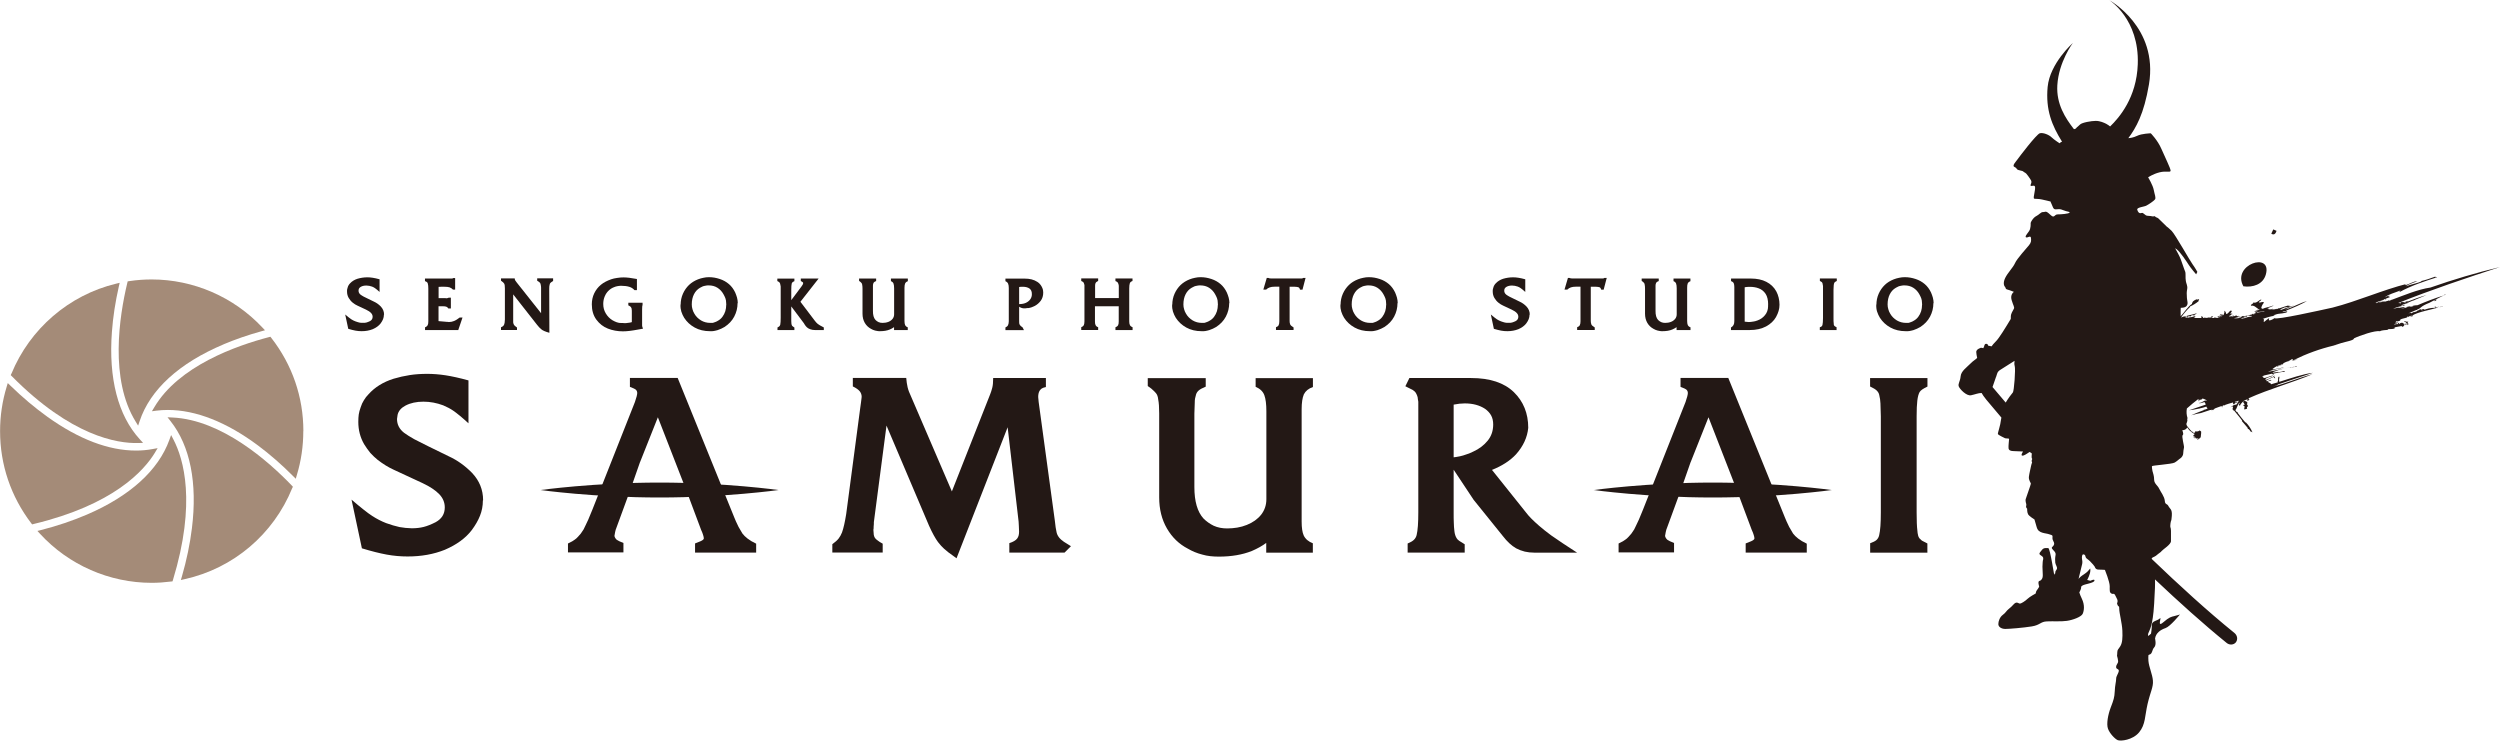 <?xml version="1.0" encoding="UTF-8"?><svg xmlns="http://www.w3.org/2000/svg" viewBox="0 0 328.14 97.23"><defs><style>.c{fill:#a48b78;}.d{fill:#231815;}</style></defs><g id="a"/><g id="b"><g><g><path class="c" d="M29.35,45.19c1.55-.65,3.22-1.23,4.96-1.71l.47-.13-.34-.36c-3.75-4.01-9.05-6.31-14.53-6.31-.98,0-1.97,.07-2.95,.22l-.2,.03-.05,.2c-1.06,4.42-2.33,12.65,1.09,18.2h0l.33,.54,.2-.6c1.37-4.12,5.18-7.61,11.01-10.07Z"/><path class="c" d="M39.82,56.59c0-4.48-1.46-8.71-4.21-12.24l-.12-.15-.19,.05c-4.24,1.11-11.84,3.77-15.05,9.21l-.31,.52,.6-.08c.49-.06,.99-.09,1.5-.09,3.65,0,7.7,1.59,11.81,4.65,1.57,1.17,3.13,2.53,4.62,4.03l.35,.35,.14-.48c.57-1.87,.85-3.81,.85-5.78Z"/><path class="c" d="M1.48,49.06l-.07,.18,.14,.14c7.79,7.87,13.83,8.84,16.58,8.77l.65-.02-.44-.48c-2.85-3.12-4.11-8-3.65-14.1,.14-1.93,.45-3.93,.91-5.96l.11-.47-.46,.11c-6.19,1.49-11.33,5.92-13.75,11.82Z"/><path class="c" d="M38.37,64.06l.07-.18-.13-.14c-3.08-3.21-9.22-8.64-15.67-8.94l-.65-.03,.4,.51c2.57,3.25,3.54,8.12,2.8,14.06-.25,2.05-.69,4.17-1.31,6.31l-.14,.48,.49-.11c6.39-1.41,11.67-5.89,14.13-11.96Z"/><path class="c" d="M20.35,59.39l.34-.57-.65,.12c-.74,.14-1.47,.2-2.18,.2-3.61,0-7.52-1.49-11.62-4.42-1.66-1.19-3.3-2.57-4.87-4.1l-.35-.34-.14,.47c-.58,1.89-.87,3.86-.87,5.84,0,4.41,1.42,8.59,4.09,12.09l.12,.15,.19-.05c10.46-2.51,14.48-6.97,15.95-9.4Z"/><path class="c" d="M22.7,76.13c3.1-10.18,1.38-15.91,.07-18.43l-.31-.6-.23,.64c-1.44,3.99-5.19,7.39-10.84,9.81-1.87,.8-3.88,1.48-6,2.02l-.48,.12,.34,.37c3.76,4.1,9.11,6.44,14.66,6.44,.82,0,1.67-.06,2.54-.17l.19-.02,.06-.18Z"/></g><g><path class="d" d="M320.36,40.27c-.07,.01-.15,.02-.22,.04,.06,0,.12-.02,.19,0,.02,0,.03-.02,.02-.04Z"/><path class="d" d="M293.07,53.34s0-.05,0-.07c-.49,.27-.27,.18,0,.07Z"/><path class="d" d="M320.58,40.27v-.06s-.02-.02-.05-.01c-.02,.07-.09,0-.18,.04,0,.01,0,.02,0,.03,.06-.01,.12-.03,.18-.03,.01,.01,0,.04,.04,.03Z"/><path class="d" d="M298.82,41.21s.07,0,.09,0c.06-.03,0-.02-.09,0Z"/><path class="d" d="M293.43,53.18h0s.03-.01,0,0Z"/><path class="d" d="M320.81,38.74s-.06-.02-.07,.02c.01,0,.04,0,.08,0-1.25,.38-2.4,.83-3.51,1.3-.22,0-.43,.03-.63,.08-.02,.05,.14,.06,.06,.09-.12-.07-.14,0-.21,.05-.06-.04,.08-.11-.02-.1,.02,.04-.01,.07-.09,.09-.05-.13-.39,0-.62,.04,.05,.02,.17-.03,.19,.02-.26,.08-.56,.15-.84,.18,.18-.09,.35-.08,.52-.12-.14-.2-.61,.06-.89,0,.03-.01,.07-.02,.07-.04-.26,.09-.51,.13-.74,.17,.45-.2,.93-.33,1.42-.39,.02-.08,.17-.06,.16-.12-.1-.01-.31,.07-.31,.11-.05,.01-.15-.02-.26-.02,.22-.11,.46-.19,.69-.26h.02c.12-.04,.24-.08,.37-.11-.07,0-.18,.04-.28,.04l.11-.05s.03,0,.06,0c.03-.01,.03-.02,.02-.02,.21-.09,.42-.17,.63-.26,.04,0,.09,0,.13,0-.07-.07,.16-.05,.13-.1,.51-.21,1.01-.41,1.49-.61-.86,.24-1.67,.54-2.47,.85-.04-.03-.06-.08-.14-.08,.09,.09-.06,.11-.16,.1,0,.05,.02,.06,.05,.07l-.09,.04c-.12,0-.09-.08-.22-.09,.04,.11,.02,.11-.07,.02-.14,.05-.15-.02-.29,.03-.07,.07,.13,.08,0,.15-.1-.03-.2-.05-.32-.05,4.32-1.73,8.99-3.3,13.35-4.72-3.09,.74-6.12,1.64-9.12,2.69-.03,0-.03,0,0,0-1.65,.24-3.48,1.02-5.05,1.6-.03,0-.05,0-.07-.01,0,.02,0,.03,0,.04-.1,.04-.2,.07-.3,.11-.01-.02,0-.06-.05-.05-.2,.14-.22,0-.37,.15-.1,.01-.16-.07-.21,.03-.01-.02,0-.06-.05-.05-.14,.06-.47,.13-.7,.14,.05-.01,.12-.03,.1-.07-.06,.02-.11,.02-.15,.01-.02,.05,.03,.07-.12,.11,.02-.02,.06-.09-.05-.05-.08,.01,.04,.09-.09,.09,0-.05-.03-.08-.11-.06,.16-.06,.32-.12,.48-.19,.03,.02,.08,.02,.13,.02,.06-.07,.25,0,.4-.03-.04-.1-.23-.06-.4-.04,.11-.04,.22-.08,.33-.13-.02,.02-.03,.04,.03,.02,0-.07,.08,0,.14-.03,0-.03,.03-.05,.04-.07l.11-.04s-.04,.05,.02,.05c.02-.08,.11,.08,.14-.01-.06,0,0-.03-.01-.06-.05,.01-.1,.02-.13,.01,.21-.08,.43-.16,.64-.24-.13-.12-.48,0-.05-.15-.19-.08-.5,.14-.66,.21,.47-.42,1.35-.63,2.06-.92,.02,.1-.16,.09-.1,.2,1.56-.85,3.22-1.4,4.93-1.94-.1-.09-.39,.12-.2-.1-.72,.26-1.26,.46-1.94,.61,.04,.06,.14,0,.22-.01-.74,.31-1.53,.44-2.19,.69,.4-.31,1.1-.48,1.52-.7-.54,.05-1.09,.42-1.56,.55-.11-.17,.18-.13,.27-.2-3.33,.84-6.52,2.29-9.87,3.15-.03,0-.09,.02-.19,.04h0c-1.23,.27-7.29,1.63-7.38,1.33-.22,.12-.47,.33-.75,.29-.05-.12,.03-.18,.02-.29-.22,.15-.43,.31-.63,.48-.11,.07-.09-.04-.07-.16h.01s0-.02,0-.02c.01-.12,0-.24-.16-.2,.48-.16,1.06-.34,1.57-.41-.02-.1-.12,.02-.16-.05-.04,0,.26-.1,.43-.14-.03,0-.05,0-.07,0,.32-.11,1.3-.09,1.49-.34-.15,.01-.14,.03-.05-.07-.25,.1-.42,.04-.56,.13,.1-.09-.04,0-.1,0,.17-.13,.35-.17,.54-.14,.03-.02,.02-.05,0-.07,.98-.38,1.91-.79,2.72-1.24-.9,.23-1.82,.81-2.84,1.11,.01-.08,1.02-.48,1.17-.54-.15,.03-.32,.08-.5,.14h0c-.37,.12-.79,.28-1.17,.43-.07-.01-.12-.03-.2,0,.04-.03,.07-.05,.09-.08,.2-.09,.4-.17,.6-.26,0,.03,0,.07,.05,.06,.03-.03,0-.08,.09-.09,0,.11,.23-.05,.33,0,.04-.07,.09-.03,.2-.09-.08-.04-.2-.05-.33-.04,.13-.06,.25-.11,.37-.16-.54,.15-1.02,.31-1.49,.47-.02,0-.04-.02-.07-.02-.09,.08-.13,.07-.3,.13v-.06c-.21,.13-.44,.07-.58,.09,0-.05,.17-.09,.02-.09-.01,.15-.38,.04-.46,.09-.03-.04,.01-.14-.07-.13-.05,0-.1-.01-.14-.02,.27-.08,.55-.19,.7-.27,.07-.02,.19-.07,.09-.08-.58,.22-1.01,.24-1.38,.43-.05-.07-.17,0-.17-.17,.07-.25,.19-.47,.35-.67-.2-.17-.4,.07-.68-.01,.03-.17,.32-.2,.33-.38-.3,.03-.6,.55-1.05,.39,.03,.21-.37,.2-.31,.43,.44-.09,.65,.24,.96,.41-.06,0-.13,0-.11,.06,.07-.04,.14-.01,.18-.02,.04,.02,.08,.03,.13,.04-.02,.02-.05,.03-.07,.04-.01-.02-.02-.04-.08,0-.01,.02-.01,.03-.01,.04-.2,.06-.43,.05-.58,.22,.13-.03,.29-.06,.44-.07,.01,.01,.02,.02-.04,.05-.11,.03-.18,0-.24,.06,.07,.08,.09,.06-.04,.14,.09,0,.13-.02,.28-.05,.04-.09-.1-.02-.12-.06,.53-.1,.62-.06,1.08-.13,0,.02-.03,.04-.06,.06-.46,.01-.91,.1-1.34,.27-.03,.06,.15,.03,.05,.07-.04,0-.08,0-.12,0,.01-.02,.01-.04-.02-.09-.08,.02-.12,.06-.15,.1-.18,.03-.36,.09-.56,.14,.07,.06,.29,0,.38,.04-.18,.07-.13,.07,.14,0,0,.04-.01,.08-.03,.12-.46,0-.59,.09-1.01,.22-.02,0-.04-.02-.04-.04-.02,.08-.15,.05-.28,.08,.04-.04,.04-.06,.03-.09,.14-.02,.31-.06,.36-.06-.04,0-.04-.05,0-.06,0,.03,.04,.04,.08,.04-.03-.12,.03-.01,.1-.02,.03-.1-.15-.01-.13-.1,.22-.06,.09,.09,.28,.08,.04-.12-.06-.04-.1-.12,.08,0,.21,0,.25-.04-.1-.08-.47,.02-.53,.1,.06-.07-.13-.05-.1-.1-.03,.07-.21,0-.2,.09h0s-.05,.07-.08,.1c-.22,.05-.4,.07-.36,.13-.23-.07-.22,.07-.45-.02-.02,.01-.05,.02-.07,.03,0-.01-.01-.03-.01-.04,.26-.03,.7-.19,.91-.23-.17,0-.43,.09-.48-.01,.1,.03,.11,0,.17-.06l-.21,.05s-.03-.02-.04-.04c0,0,0-.01,0-.02h-.02s-.1-.06-.18-.05c.07,.03,.07,.05,.05,.06-.07,0-.15,0-.15,.06-.11-.06-.25-.08-.2-.14-.15,.04-.01,.1,.08,.18-.08,0-.15-.02-.23-.04,.03,0-.3,.01-.35,.04,0-.02,0-.05,0-.08,.01-.01,.02-.03,.03-.04,.04,0,.09,0,.11,0,0-.05,0-.1,.12-.11-.02,0-.03-.02-.04-.03,.06-.03,.12-.05,.2-.06,0-.07-.16-.1-.21-.04,0,0-.02-.01-.03-.02,0,.02,0,.03,0,.05-.12-.14,.27-.29,.1-.45-.32-.05-.29,.41-.7,.44-.02-.21-.07-.34-.25-.43,.08,.14,.01,.34-.06,.51-.01,.03-.02,.06-.04,.09h0s-.06-.04-.06-.09c-.14,.06-.19-.03-.31-.05,.02,.07-.16,.09-.15,.16,.17-.11,.2,.02,.27,.06,0-.02,0-.04,.02-.05-.03,.09,.16-.03,.12,.06-.11,.02-.27,.09-.29,.03,.07-.03,.07-.05,.02-.07-.08,.06-.19,.01-.17,.08,.12-.01,.18,.11,.08,.17-.08-.02,0-.04,.02-.09-.07,0-.15,.03-.15-.03,.04,0,.09,.02,.1-.03-.11,.03-.1-.05-.16-.07,0,.07-.01,.04,.02,.1-.02,0-.18,0-.17,.04,.05,.02,.14,0,.19,.02-.04,.01-.08,.05-.03,.05,0-.03,.05-.01,.04,.03-.15,.03-.33,.06-.41-.03,0,.02-.03,.04-.06,.06-.06-.08-.02-.02,.02-.07-.05,0-.09,0-.15,0,.03,.05,.03,.04,.03,.08-.13,0-.27,0-.4,0-.05-.12,.3-.04,.16-.21-.17-.14-.14,.18-.34,.16v.02s-.07-.03-.11-.05c-.14,.03-.4,.13-.61,.01-.03,.04,0,.05-.05,.07-.03,0-.06,0-.1,0-.07-.12-.14-.22-.26-.25-.02,.09,0,.17,.01,.25-.34,0-.68,.01-1.03,0,.07-.04,.14-.08,.22-.12v-.09c-.06-.04-.12,.02-.17,0-.17,.07-.35,.11-.54,.12h-.03s-.01,0-.02,0c-.09,.02-.16,.04-.23,.07,0,0,0,0,0-.01-.23-.15,.24-.27,.34-.16,.1-.18,.34-.25,.53-.11-.05-.24,.22-.1,.29-.32-.58,.2-.8,.19-1.34,.36,.14,.15,.01,.1,.03,.24-.04,0-.07,0-.11,0,0-.04,0-.08-.02-.11,.03,0,.05,0,.08,0-.13-.17-.43-.04-.69,.08,.35-.51,.75-.97,1.19-1.4-.02,0-.02-.03-.02-.05,.42-.18,.8-.42,1.15-.71-.07-.1,.06-.11,.07-.19-.04,0-.01-.08-.06-.07,0,.02-.31,.11-.25,0-.19,.07-.36,.17-.51,.3-.01,.13-.15,.15-.12,.32-.54,.33-1.02,1.14-1.49,1.62-.02-.46,.01-1.11,.01-1.11,0,0,.63,.04,.81-.3,.18-.33,.04-.48,0-1-.04-.52-.04-.77,.04-1.18,.07-.41-.15-.74-.18-1.03-.04-.29-.04-.37-.04-.81s-.04-.37-.18-.77c-.15-.41-.22-.66-.44-1.25-.17-.45-.5-1.04-.75-1.48,.06,.04,.12,.08,.17,.11,.47,.32,1.37,1.69,1.64,2.11s.95,1.21,.95,1.21l.16-.32s-.32-.58-.63-1c-.32-.42-2.27-3.9-2.74-4.38-.32-.32-.5-.45-.69-.6-.02-.02-.02-.04-.04-.05-.37-.37-.89-.85-1.03-1-.04-.04-.15-.09-.28-.14h-.01c-.22-.2-.27-.16-.36-.1-.25-.05-.51-.09-.71-.09-.44,0-.55-.48-.85-.37-.3,.11-.48-.15-.55-.44-.07-.3,.89-.37,1.18-.52,.3-.15,.96-.59,1.14-.81,.18-.22-.04-.63-.15-1.25-.11-.63-.74-1.66-.74-1.66,0,0,.63-.44,1.51-.66,.89-.22,1.44,.07,1.44-.22s-.74-1.77-1.22-2.88c-.48-1.11-1.38-2.02-1.38-2.02,0,0-1.19,.03-1.79,.33-.53,.25-.9,.28-1.16,.31,1-1.35,2.05-3.14,2.71-7.07,1.25-7.52-5.2-11.04-5.2-11.04,0,0,3.94,2.46,3.73,8.4-.15,4.4-2.45,7.03-3.63,8.17-.15-.12-.28-.22-.52-.35-.27-.13-.78-.38-1.36-.38s-1.79,.21-2.06,.47c-.26,.26-.42,.37-.42,.37,0,0-.17,.23-.28,.23-.02,0-.06,0-.12,0-1.12-1.45-2.31-3.27-2.17-5.74,.18-3.09,2.04-5.56,2.04-5.56,0,0-3.02,2.68-3.31,5.77-.28,3.02,.56,5.06,1.89,7.19-.2,.05-.32,.21-.32,.21,0,0-.72-.46-1.06-.79s-1.09-.64-1.53-.53c-.44,.11-2.8,3.23-2.95,3.45-.15,.22-.72,.8-.42,.95,.29,.15,.22,.13,.37,.32,.15,.18,.73,.17,.84,.32,.11,.15,.24,.01,.61,.56,.37,.55,.55,.66,.37,1.07-.18,.41,.22,.18,.41,.22,.18,.04,.18,.3,.07,.85-.11,.55-.15,.81-.04,.85,.11,.04,.59,0,1.03,.11,.44,.11,1.11,.26,1.11,.26,0,0,0,.07,.15,.37,.15,.3,.18,.66,.52,.66s.52-.11,1,.11c.48,.22,.96,.18,.81,.33-.15,.15-1.11,.22-1.55,.22s-.41,.55-.89,.11c-.48-.44-.59-.52-.81-.44-.22,.07-.29-.07-.63,.22-.33,.3-.55,.33-.77,.55-.22,.22-.44,.59-.44,.7s.04,.7-.22,1.07c-.26,.37-.59,.74-.37,.81,.22,.07,.59-.3,.63,.07,.04,.37,.04,.59-.26,.96-.3,.37-1.59,1.77-1.84,2.36-.26,.59-.96,1.25-1.29,1.95-.33,.7-.11,1.07,0,1.18,.11,.11,0,.26,.3,.33,.3,.07,.85,.3,.85,.3,0,0-.52,.33-.3,1.07,.22,.74,.41,.95,.3,1.14-.17,.29-.4,.71-.4,.95,0,.05,0,.2-.01,.39-.69,1.15-1.54,2.55-1.96,2.95-.27,.26-.43,.47-.56,.65-.18-.04-.35-.07-.45-.09,0,0-.02-.26-.27-.24-.26,.02-.17,.22-.36,.57l-.31-.06-.21,.09c-.21,.09-.42,.24-.41,.49,.01,.19,.06,.51,.12,.75-.23,.26-.47,.33-.88,.75-.5,.51-1.23,.99-1.29,1.67-.06,.68-.37,.97-.25,1.32,.12,.35,1.02,1.3,1.62,1.17,.49-.1,.95-.3,1.38-.3,.13,.23,.32,.52,.61,.87,.43,.52,1.18,1.41,1.99,2.36-.02,.11-.04,.2-.05,.27-.07,.74-.44,1.73-.41,1.88,.04,.15,.81,.48,.92,.55,.11,.07,.55,0,.55,.11s-.11,.96-.07,1.22c.04,.26,.26,.37,.7,.37,.29,0,.85,.03,1.2,.05l-.02,.03c-.28,.45-.18,.57,.07,.5,.25-.07,.8-.47,.8-.47l.25,.15,.05,.06c0,.09-.02,.18-.02,.29-.02,.28,.03,.36,.08,.42-.02,.04-.03,.08-.05,.12-.05,.14-.02,.25,.03,.33-.05,.15-.11,.31-.13,.44-.05,.29-.24,1-.29,1.45-.05,.45,.26,.79,.26,.9s-.63,1.85-.69,2.06c-.05,.21,.09,.64,.09,.64,.04,.22-.15,.33,.11,.59,0,0-.02,.46,.12,.72,.13,.26,.84,.69,.84,.69,0,0,.16,.53,.29,1,.13,.47,.4,.63,.76,.74,.37,.11,.63,.11,.9,.21,.2,.08,.42,.08,.42,.26s-.05,.36,.1,.62c.15,.26,.15,.41,.04,.59-.11,.18-.33,.22-.18,.44,.15,.22,.52,.44,.44,.81-.07,.37-.07,.7-.04,1,.04,.3,.3,.59,.22,.81-.07,.22-.22,.22-.22,.52s-.12-.06-.12,.28-.54-3.52-.8-3.52-.59-.07-.81,.22c-.22,.3-.48,.48-.26,.66,.22,.18,.41,.22,.41,.48s-.04,.11-.07,.48c-.04,.37-.04,.77,0,1.36,.04,.59,0,.74-.18,.96-.18,.22-.41,.04-.37,.48,.04,.44,.18,.3,0,.59s-.3,.37-.33,.55l-.04,.18s-.77,.41-1.07,.7c-.3,.3-.85,.63-1,.63s-.41-.33-.77,.04c-.37,.37-.37,.41-.7,.66-.33,.26-.37,.48-.77,.77-.41,.3-.59,.85-.59,1.22s.41,.63,.92,.63,2.36-.15,3.47-.33c1.11-.18,1.14-.63,1.99-.66,.85-.04,1.84,.04,2.62-.07s1.88-.52,2.07-.92c.18-.41,.3-1.14-.11-1.99-.15-.3-.25-.57-.33-.82,.03-.05,.05-.1,.08-.16,.32-.63,0-.53,.32-.74s1.48-.32,1.58-.63c.11-.32-.53,0-.53,0l-.42-.11s.42-.74,.42-1.27,0,0-.84,.53c-.38,.24-.57,.42-.71,.6,.16-.62,.41-1.64,.48-1.98,.07-.37-.04-.48-.04-.81s.09-.52,.34-.38c.18,.11,.05,.29,.29,.5,.14,.12,.26,.18,.42,.34,.21,.21,.42,.45,.42,.45l.22,.29s.07,.37,.48,.37,.85,.04,.85,.04c0,0,.63,1.55,.63,2.14s-.04,.81,.22,.96c.26,.15,.33-.15,.55,.33,.22,.48,.26,.44,.26,.7s-.15,.15,0,.48c.15,.33,.22,0,.22,.52s.37,1.88,.41,2.84c.04,.96,0,1.59-.26,2.03-.26,.44-.41,.44-.41,.85s-.07,.33,0,.55q.07,.22,.11,.55c.04,.33-.26,.44-.26,.81s.52,.15,.3,.7c-.22,.55-.3,.55-.3,.89s-.15,.77-.18,1.59c-.04,.81-.15,1.14-.52,2.1-.37,.96-.59,2.18-.37,2.8,.22,.63,.92,1.36,1.29,1.51,.37,.15,1.95,0,2.8-1.03,.85-1.03,.74-2.14,1.11-3.73,.37-1.59,.77-2.21,.7-3.06-.07-.85-.52-1.77-.59-2.58-.03-.3-.01-.54,0-.75,.03-.04,.08-.07,.13-.08,.42-.11,.32-.63,.63-.95,.32-.32,.11-1.16,.11-1.16,.11-.74,.74-1.16,1.37-1.37,.63-.21,1.9-1.79,1.9-1.79,0,0-.32,.11-.74,.21-.42,.11-.63,.11-1.48,.84s-.11-.84-.42-.53c-.32,.32-1.05,.32-1.05,.84s-.11,1.16-.11,1.16l-.36,.31c-.04-.09-.05-.19,0-.35,.15-.44,.59-.85,.77-3.87,.11-1.86,.14-2.66,.11-3.21,3.1,2.93,6.35,5.86,9.41,8.34,.37,.3,.89,.27,1.18-.05l.03-.04c.28-.36,.2-.9-.19-1.22-3.54-2.86-7.34-6.34-10.87-9.73,.02-.08,.06-.14,.14-.18,.41-.18,.48-.26,.74-.48,.26-.22,.26-.15,.44-.37,.18-.22,1.22-.85,1.22-1.29v-1.36c0-.52-.15-.33-.07-.92,.07-.59,.11-.11,.18-1.03,.07-.92-.26-.92-.44-1.29-.18-.37-.44-.15-.48-.7-.04-.55-.55-1.18-.74-1.59-.18-.41-.66-.66-.66-1.18s-.15-.85-.22-1.14-.07-.52-.07-.63,2.62-.26,2.99-.48c.37-.22,.55-.44,.74-.55,.18-.11,.37-.41,.37-.59s.07-.7,.11-.85c.04-.15-.33-1.48-.18-1.59,.13-.1,.08-.3-.04-.67,.27,.03,.55-.15,.65-.36,.12,.19,.26,.36,.42,.52,.03,0,.04-.01,.05-.02,.08,.18,.34,.25,.44,.34,.01,.02-.08,.07-.03,.11,0-.02,.02-.04,.03-.06,.04,.03,0,.04-.01,.07,.07-.01,.07-.03,.09,.03-.08-.05-.13,.08-.2,0,.02,.07,.01,.08,.01,.16,.06,.03,.18,0,.2,.02,0,.04-.01,.06-.05,.06-.04,0-.04-.02-.02-.05-.08,.03-.1,.06-.15,.14,.06-.05,.13-.05,.2-.02,0-.02,0-.05,.01-.06,.02,.09-.05,.09-.02,.18,.03,0,.04,.02,.06,.03-.01-.1,.09-.09,.08-.15,.06,.03,0,.09,.06,.1-.02,.02-.07,.01-.05,.06,.05,.02,.17,0,.16-.07,.03,.01,.06,.03,.06,.08,.04,0,.13-.03,.14,0,0,.02-.02,.03-.03,.04,0-.03-.02-.04-.06-.03-.05,.04-.04,.06-.11,.14,.08-.03,.18-.03,.16-.07,0,.03-.03,0-.04-.01,.11-.03,.09,.03,.11,.06,.04-.05-.03-.05-.03-.11,.19,.04,.14-.2,.28-.15,0-.23,.09-.54,.06-.8-.05-.07-.15-.08-.19-.15-.15,.16-.39,.16-.57,.12-.03,.07-.07,.09-.02,.16-.04-.03-.03,.01-.09,0,0,.03,.06,.08,0,.11,0-.02-.02-.04-.05-.06,.01,0,.02,0,.03-.02l-.04-.04s-.03,.03-.03,.04c-.04-.02-.09-.02-.1,0,0-.08-.03-.04-.05-.12-.03-.02-.08-.02-.11-.04-.17-.14-.29-.33-.44-.49-.12-.15-.25-.28-.28-.5,.05-.2,.2-.44,.11-.66,.04-.01,0-.08,.05-.09-.14-.43-.17-.86-.09-1.29,.48-.43,.98-.84,1.49-1.23,0,.03,0,.06,.02,.07,.02,0,.04,0,.06,0,0,.06-.06,.14-.02,.23,.07-.09,.1-.16,.13-.22,.13,.02,.27,.01,.38-.16,.21,.09,.43,.13,.59,.31-.41-.18-.53,.27-1.09,.28,.17,.11,.48-.05,.75-.12,.05,.11,.14,.17,.16,.34-.86,.27-1.41,.49-2.18,.74,.4-.05,.88-.12,1.31-.22,.02,.01,.05,.02,.07,.02,0,0-.01-.02-.03-.03,.37-.08,.71-.17,.94-.26,0,.03-.02,.06-.05,.1,.03-.02,.06,0,.08-.02,0,.04,.08,.07,.04,.12-.03-.02-.05-.08-.03-.02,.02,.07,.07,.04,.14,.08-.15,.05-.29,.11-.44,.16-.02,0-.03,0-.04-.03-.02,.02-.03,.05-.05,.04-.01,0-.03-.02-.04,0,.01,.01,.03,.03,.04,.04-.58,.22-1.15,.44-1.68,.68,.43-.12,.87-.22,1.31-.3h0c.4-.12,.8-.26,1.21-.4h0s.17,0,.22,.03c.02-.02,.03-.03,0-.04-.02,0-.05-.01-.07-.04l.06-.02s.08,.04,.09,.09c.03-.03,.07,0,.1,0,.04-.04,0-.06,.01-.09,.11,.04,.11-.11,.21-.13h-.01c.12-.05,.25-.1,.37-.14h0c.17-.06,.34-.12,.51-.18,.06,.04,.05,.08,0,.11l.08,.06,.05-.07s-.12-.06-.06-.12c.02,.02,.03,.03,.04,.05l.05-.07s-.01,0-.02-.01c.08-.03,.17-.06,.25-.08,0,.02,0,.03-.05,.03,.04,.03,.08,.04,.12,.03-.07-.04,.02-.02,0-.07h-.01c.32-.12,.64-.21,.96-.3,.2-.1,0,.19,.18,.22,.13-.12,.26-.23,.53-.28-.17-.18-.27,.17-.4-.04l.51-.16c-.02,.23-.21,.37-.33,.55-.03,0-.05,.01-.08,.01,0-.03,0-.05,0-.07-.06,.03-.22,.1-.36,.16-.02,.1,0,.19,.04,.28h-.02c-.03,.06-.03,.13-.06,.19,.04,.04,.09,.08,.12,.11,0,.02-.01,.04-.03,.05,.02,0,.04-.02,.05-.02,.02,.03,.05,.05,.07,.09,0-.02,0-.05,.01-.05,.34,.45,.72,.84,1.05,1.32,0,.03-.04,.02-.03,.06,.22,.26,.44,.52,.66,.77,0,0-.02,.02,0,.02,.07-.02,.1,.16,.13,.24,.19,0,.28,.27,.39,.38,0-.03,.01-.04,.05-.04,.04,.04,.07,.1,.15,.09-.21-.49-.5-.92-.86-1.29-.05,0-.03,.03-.07,0-.33-.41-.68-.79-.99-1.23,0-.08,0-.07-.01-.14-.06-.01-.03,.05-.07,.06-.09-.09-.18-.2-.24-.3,.26-.29,.26-.72,.56-1,.04,.15-.12,.19-.12,.32,.15-.02,.03,.03,.17,.17,0-.27,.24-.41,.38-.6,0,0,0,.01,.01,.02,.06,.02,0-.05,.05-.07,.02,.02,.04,.02,.06,.02-.04,.02-.03,.07-.1,.1,.11,.05,.13,.2,.2,.28h0s.04,.03,.06,.04c-.14,.01-.2-.01-.24,.13,.36,.07,.06,.27,.16,.51,.12-.04,.24-.07,.36-.11-.07-.16-.02-.26,.12-.32-.04-.13-.1-.22-.17-.29,.03-.02,.04-.04,.05-.03,.02-.06,.02-.1,.01-.14h.01c0-.13-.05-.14-.12-.14-.04-.03-.09-.05-.14-.07,.02-.01,.03-.03,.01-.06,0,.02-.02,.03-.03,.05-.03-.02-.07-.03-.1-.05,0,0,.02,.01,.03,0-.04-.05-.07-.03-.1-.02l-.02-.05c.16,.05,.19-.03,.45-.1,.18,.04-.09,.2,.06,.2,.27-.03-.03-.21,.24-.13-.03-.08-.08-.15-.13-.21,2.74-1.23,5.86-2.09,8.42-3.17-1.85,.46-3.58,1.27-5.25,1.64,.25-.08,.55-.14,.7-.27-.02,0-.03,0-.05,0,1.54-.53,3.1-1.03,4.65-1.55-1.34,.16-2.89,.71-4.43,1.19,0-.14-.04-.31-.02-.4,.09-.04-.02-.24,.07-.24-.05,0-.04-.03-.08-.06-.25,.22,0,.46-.19,.67,.02,.03,.04,.06,.04,.09-.3,.09-.6,.18-.9,.26-.06-.27-.33-.13-.4-.38,.15-.05,.31-.1,.46-.14-.14-.23-.52,.3-.71,.06,.27-.2,.65-.35,.99-.51,.05,.08,.04,.17,.21,.18,0-.08-.12-.11-.04-.18-.06,0-.13,.02-.15,0,.04-.02,.09-.04,.13-.05-.05,0-.11,0-.15-.03,.05-.02,.19-.02,.17-.06-.1-.03-.13,.06-.24,.08,.01,0,.03,.02,.04,.03-.38,.09-.97,.54-1.06,.37-.01-.2,.7-.36,1.07-.5-.36-.05-.95,.35-1.31,.3-.07-.1,.09-.21-.1-.14-.11-.15,.13-.13,.22-.18h-.07c.34-.08,.69-.16,1.04-.24,.13,.03,.13,.12,.22,.14,.06-.09,0-.12,0-.15,.53-.11,1.08-.25,1.46-.22,.04-.05-.03-.05,0-.13-.28,.08-.56,.14-.85,.16,.04,0,.04-.05,0-.04-.22,.07-.49,.06-.71,.11,0-.02,.01-.05,.02-.07,.99-.42,2.03-.65,3.13-.7,0-.03-.01-.05-.02-.08-.13,.02-.16,.06-.24,.1-.12-.08-.44,.09-.59,0-.07,.05,.06,.04-.02,.07-.77,.07-2.15,.49-2.9,.54,.32-.12,.64-.21,.97-.28-.03,0-.07,.02-.07,0,.41-.13,.97-.15,1.22-.29-.61,.11-.87,.17-1.44,.28-.02-.05-.04-.04-.07,0,0-.02,0-.05,0-.07,.17-.14,.38-.27,.59-.38,.03,.05-.02,.08-.01,.12,.07-.15,.45-.1,.62-.21-.19,.02-.39,.05-.59,.08,.08-.04,.15-.07,.23-.1,.11-.02,.23-.04,.34-.05-.05-.01-.1-.01-.15-.01,.12-.04,.23-.05,.3-.03,0-.15,.25-.26,.56-.38,.17-.04,.34-.08,.5-.13-.11,.02-.22,.04-.33,.06,.19-.08,.38-.17,.51-.27,.14,0,.02,.12,.07,.17-.08,.02-.15,.04-.17,.06,.29-.07,.51-.07,.78-.12-.07-.03-.27-.01-.46,.02,1.68-.83,3.42-1.46,5.22-1.89h0l.18-.06s.05,0,.06,0c0,0,0-.01,0-.02,.27-.09,.53-.17,.79-.26h.04c.44-.16,1.64-.34,1.59-.6,.71-.36,2.83-1.09,3.42-.94,.24-.16,.84-.15,1-.18,.01-.03,.03-.05,.06-.08,.29-.08,.56,.04,.89-.13l-.03-.12c.45-.07,.72-.16,1.03-.18-.03,.04-.09,.07-.08,.13,.24-.06,.29-.14,.34-.29-.01,.06,.08,.02,.12,.04,.01-.13,.26-.08,.35-.1-.15,.04,.04,.06-.09,.11,.28-.03,.06-.38,.01-.43,.09-.02,.11-.07,.16-.1-.14,.04-.1,.04-.24,.1,.02-.11-.11,0-.12-.04,.11-.09-.14,.06-.09-.08-.06,.01-.12,.03-.17,.04,.09,.07,.26,.07,.33,.16-.04,.04-.12,.06-.17,.04,0,.04,.05,.04,.06,.07,.14-.04,.24-.05,.29,0-.08,.08-.13,.01-.22,.03-.01,.07,.13,0,.09,.08-.13-.06-.18,.05-.35,.08,0-.02-.03-.02-.04-.03-.02-.04,.1-.05,.09-.09-.06-.04-.1,.06-.15,.01,.06-.01,.09-.04,.1-.07-.1,.02-.15,0-.2-.08-.24-.05-.39,.12-.51,.2,.02-.07,.04-.14,.06-.21-.09,.06-.17,0-.2,.09,.05,.01,.13,.07,.02,.1-.13-.05-.32,.07-.51,.02,.15-.09,.27-.08,.42-.08,.02-.11-.14-.03-.16-.05,0-.03-.03-.04-.05-.05,.15-.06,.18,0,.29-.03-.06-.04,.05-.12-.02-.1-.09,.09-.27,.02-.32,.05,.09-.05,.12-.08,.18-.17h0c.03,.11,.37,0,.5-.06-.18-.23,.69-.3,.97-.44-.06,.02-.09,0-.08-.04,.04,0,.04-.03,.07-.04,.08-.03,.05,.05,.12,.04,.01-.09,.46-.21,.49-.14-.1,.05-.13,.02-.28,.07,.08,.07,.24-.01,.39-.05,.02-.07-.12,0-.12-.06,.74-.48,2.65-.81,3.27-1.01-.03-.03-.17,.04-.18,0,.15-.06,.31-.11,.47-.15-.14,.01-.27,.04-.42,.08-.02-.05-.08-.05-.02-.1-.08,.03-.14,.03-.18,.02-.01,.09,.15,.02,.17,.09-.12,.05-.21-.01-.23,.12-.02-.02-.06-.03-.05-.07-.45,.02-.88,.12-1.3,.29,.02,0,.04-.01,.06-.02,0-.02-.01-.04-.02-.05,.02-.01,.05-.03,.07-.05-.12,0-.24,.01-.36,.03,.01,.09,.05,.12,.11,.12-.07,.01-.13,.03-.2,.04,.02-.01,.05-.03,.07-.04,0-.22-.4-.09-.44,.03h0c-.06,.02-.07-.01-.14,.01-.02,.02-.01,.03,0,.04-.12,.08-.13,.11-.3,.14h0c-.07,.02-.13,.03-.19,.05,0-.01,0-.03,.02-.05-.09,.07-.19,.13-.29,.18-.06-.01-.11-.03-.16-.05-.13,.04-.2,.05-.27,.07,.38-.17,.74-.33,1.07-.46,0,0,0,.02,0,.02,.08,0,.08-.04,.09-.06,.63-.23,.33-.39,1.6-.89h0c.28-.14,.56-.29,.86-.45,0,.11-.23,.11-.21,.23,.17,0,.4-.18,.21-.23,.35-.18,.73-.38,1.16-.58,.07-.01,.12-.04,.08-.09-.12,0-.01,.07-.13,.07Zm-58.81,10.73c.15-.4,.1-.67,.62-.97,.27-.16,1.08-.67,1.8-1.14-.03,.24-.04,.49,.02,.67,.14,.42-.09,3.34-.24,3.48-.13,.13-.71,.92-.94,1.33-.64-.76-1.27-1.5-1.73-2.04,.19-.49,.31-.95,.46-1.33Z"/><path class="d" d="M290.35,53.97s.03-.03,0-.04c-.02,.02-.03,.03,0,.04Z"/><path class="d" d="M298.81,30.3c-.14-.06-.28-.13-.43-.19-.09,.19-.17,.38-.26,.57,.36,.21,.56,.02,.69-.37Z"/><path class="d" d="M297.41,36.01c.83-3.04-4.53-1.27-2.95,1.57,1.22,.17,2.58-.22,2.95-1.57Z"/></g><g><g><g><path class="d" d="M50.39,41.3c0,.21-.04,.41-.11,.59s-.18,.37-.32,.56c-.24,.31-.59,.57-1.04,.76-.43,.17-.91,.26-1.44,.26-.27,0-.54-.02-.81-.07-.27-.05-.59-.13-.96-.24l-.4-1.88c.18,.15,.33,.28,.46,.38,.13,.11,.25,.19,.34,.25,.17,.11,.35,.2,.54,.27l.27,.09,.25,.07,.23,.03h.24c.17,.01,.33,0,.46-.04,.14-.04,.29-.1,.46-.18,.24-.13,.35-.32,.35-.57,0-.19-.07-.36-.22-.51-.14-.15-.36-.29-.65-.43l-1.11-.52c-.21-.09-.42-.22-.63-.39-.09-.08-.19-.16-.28-.27-.08-.1-.16-.22-.25-.35-.15-.26-.22-.54-.22-.86,0-.11,0-.21,.02-.29s.04-.18,.08-.28c.02-.05,.04-.1,.05-.14,.02-.04,.04-.08,.07-.12,.05-.09,.11-.16,.18-.23,.25-.27,.57-.47,.97-.6,.21-.06,.42-.11,.63-.14,.21-.03,.43-.05,.67-.05,.22,0,.46,.02,.71,.06,.25,.04,.54,.1,.89,.2v1.66c-.23-.21-.43-.38-.59-.49-.11-.08-.24-.15-.39-.21-.25-.09-.51-.14-.76-.14-.27,0-.5,.05-.69,.15-.17,.09-.27,.21-.31,.35l-.02,.17c0,.21,.09,.39,.27,.53,.06,.04,.12,.08,.18,.12,.03,.02,.11,.07,.22,.13l.53,.26,.82,.4c.33,.15,.63,.36,.9,.64,.28,.3,.43,.65,.43,1.06Z"/><path class="d" d="M60.71,41.67l-.56,1.65h-4.36v-.36c.16-.06,.28-.15,.35-.29,.06-.11,.08-.28,.08-.51v-4.26c0-.3-.02-.53-.07-.69-.02-.07-.05-.13-.1-.17-.05-.05-.14-.09-.27-.14v-.34h3.59l.11-.06h.26v1.51h-.29c-.09-.09-.16-.15-.23-.19s-.14-.08-.23-.11c-.17-.05-.39-.07-.66-.07h-.43c-.09,0-.17,0-.23,.01h-.1v1.48h.89l.08,.02c.08,0,.14,0,.2-.02,.06-.01,.12-.04,.17-.06h.27v1.42h-.33c-.07-.11-.15-.19-.26-.23-.11-.04-.25-.06-.45-.06h-.58v1.95l.58,.05,.56,.05h.08l.14,.02c.24,0,.47-.05,.69-.14,.22-.09,.46-.24,.72-.45h.35Z"/><path class="d" d="M72.6,36.88c-.11,.06-.18,.11-.23,.15-.06,.04-.1,.08-.13,.11-.04,.04-.08,.12-.1,.24-.02,.06-.03,.13-.04,.22,0,.09-.01,.2-.01,.32l.02,5.76c-.27-.07-.48-.15-.65-.22-.17-.07-.3-.15-.41-.24l-.28-.26-.28-.33-3.13-3.99v3.67s.01,.08,.03,.15l.06,.15,.07,.1,.12,.11,.22,.17v.32h-2.1v-.35c.14-.06,.23-.12,.28-.17,.06-.05,.1-.11,.13-.19l.03-.1,.04-.17c.02-.11,.03-.24,.03-.39v-4.09c0-.31-.03-.51-.09-.62-.05-.1-.19-.23-.42-.39v-.3h1.8c0,.1,.02,.19,.07,.27,.02,.03,.08,.11,.18,.25l3.21,4.05v-3.25c0-.12,0-.24-.02-.34-.01-.1-.03-.19-.05-.26-.02-.07-.07-.14-.13-.2-.06-.06-.17-.13-.31-.21v-.32h2.09v.32Z"/><path class="d" d="M84.4,43.14l-.84,.15-.41,.07-.49,.07c-.34,.04-.64,.06-.9,.06-.7,0-1.36-.12-1.97-.36-.61-.24-1.11-.63-1.51-1.17-.4-.54-.6-1.21-.6-2.01,0-.52,.1-1,.31-1.44,.21-.44,.5-.82,.89-1.14,.18-.15,.38-.28,.61-.4,.21-.11,.44-.21,.72-.31,.23-.08,.49-.14,.78-.18,.3-.05,.58-.07,.86-.07,.23,0,.48,.02,.75,.05,.27,.03,.6,.09,1,.16v1.46h-.32c-.09-.1-.2-.19-.3-.26-.11-.07-.23-.13-.37-.17-.29-.09-.64-.14-1.06-.14-.16,0-.31,.01-.46,.04l-.27,.06-.19,.07c-.28,.1-.54,.26-.76,.48-.2,.19-.37,.44-.5,.75-.13,.31-.19,.64-.19,.99,0,.46,.11,.87,.34,1.25,.23,.38,.52,.67,.88,.89l.29,.15c.09,.04,.18,.08,.27,.11,.09,.03,.18,.06,.27,.07,.09,.02,.18,.02,.27,.02h.26l.11,.02c.11,0,.2,0,.29,0,.09,0,.19-.02,.31-.04l.22-.03,.24-.06v-1.34c0-.15,0-.26-.02-.34,0-.11-.03-.19-.07-.24-.03-.06-.07-.1-.12-.14-.05-.04-.13-.09-.25-.14v-.35h1.87v.27c-.04,.09-.06,.3-.06,.65v1.99c0,.09,0,.16,.02,.22,.01,.06,.05,.17,.11,.32Z"/><path class="d" d="M96.81,39.79c0,.63-.15,1.22-.44,1.77-.29,.55-.72,1-1.28,1.36-.27,.16-.56,.3-.9,.41-.08,.02-.17,.04-.27,.07-.11,.02-.19,.04-.25,.05-.06,0-.13,.02-.21,.02-.08,0-.17,0-.27,0-.76,0-1.43-.16-2.01-.48-.58-.32-1.04-.75-1.38-1.28-.15-.24-.27-.51-.37-.81-.03-.12-.06-.26-.09-.42,0-.08-.02-.16-.02-.24,0-.08,0-.16,0-.25l.02-.04h0v.06c0-.52,.1-1.01,.3-1.46,.2-.45,.47-.83,.8-1.15,.33-.31,.73-.56,1.19-.74,.22-.09,.46-.15,.7-.2l.35-.06,.36-.02c.25,0,.5,.02,.73,.06,.23,.04,.47,.1,.71,.18,.46,.15,.86,.38,1.2,.67,.34,.29,.61,.66,.82,1.1,.09,.21,.17,.43,.24,.67,.06,.24,.1,.48,.1,.73Zm-1.48,.23l-.02-.31c0-.19-.03-.38-.1-.57-.05-.14-.14-.32-.26-.54-.19-.34-.45-.62-.78-.83-.33-.21-.72-.31-1.15-.31-.1,0-.21,0-.31,.02s-.2,.03-.31,.06c-.1,.03-.16,.05-.16,.05-.05,.03-.08,.04-.1,.05-.02,0-.06,.03-.12,.06-.06,.03-.11,.06-.15,.08-.33,.19-.59,.47-.78,.84s-.29,.82-.29,1.34c0,.22,.03,.43,.09,.62,.03,.1,.06,.2,.1,.3,.04,.1,.09,.19,.15,.29,.1,.18,.23,.35,.38,.5,.14,.14,.31,.27,.5,.39,.36,.21,.76,.32,1.2,.32h.23s.07,0,.09,0c.02,0,.07-.02,.14-.04l.25-.09c.08-.03,.13-.05,.14-.06,0,0,.04-.02,.09-.05,.27-.14,.49-.32,.66-.55,.17-.23,.3-.48,.38-.74,.08-.27,.12-.55,.12-.83Z"/><path class="d" d="M104.28,36.9c-.1,.04-.19,.09-.25,.14-.02,.02-.03,.04-.05,.06-.02,.03-.04,.06-.06,.11-.04,.17-.06,.44-.06,.83v3.7c0,.16,0,.3,0,.41,0,.12,.01,.22,.02,.33,.01,.1,.04,.19,.08,.27,.04,.05,.14,.13,.31,.24v.33h-2.22v-.34c.12-.06,.2-.11,.25-.16,.05-.05,.08-.11,.11-.19,.04-.2,.06-.5,.06-.9v-4.13c-.01-.06-.02-.11-.03-.16,0-.05-.02-.11-.04-.19-.02-.07-.05-.14-.1-.19-.05-.05-.14-.11-.27-.17v-.32h2.24v.34Zm3.86,6.42h-1.18c-.21,0-.41-.03-.6-.1s-.34-.15-.45-.26c-.09-.09-.18-.19-.26-.31l-.14-.23-1.96-2.61,1.63-2.18c.16-.2,.24-.36,.24-.47,0-.05-.02-.09-.06-.12-.04-.03-.12-.09-.25-.16v-.32h2.34l-2.39,3.05,1.88,2.48c.13,.17,.26,.32,.4,.43,.07,.06,.16,.12,.27,.18l.52,.28v.34Z"/><path class="d" d="M119.15,43.32h-1.8v-.38c-.15,.11-.34,.22-.56,.31-.36,.15-.79,.22-1.28,.22-.11,0-.22,0-.33-.02-.11-.01-.21-.03-.31-.06-.2-.05-.38-.13-.55-.23-.34-.18-.61-.44-.81-.78-.2-.35-.3-.75-.3-1.2v-3.25c0-.23-.01-.41-.04-.54,0-.1-.04-.18-.09-.24l-.07-.08s-.07-.07-.11-.1c-.03-.03-.08-.06-.14-.1v-.31h2.24v.33c-.13,.05-.22,.1-.27,.15-.05,.05-.09,.1-.1,.16-.02,.06-.03,.11-.04,.15,0,.04-.01,.1-.01,.16v3.27c-.01,.56,.1,.96,.34,1.22,.11,.11,.25,.21,.4,.28,.16,.07,.33,.1,.52,.1,.13,0,.26-.01,.39-.03,.13-.02,.25-.06,.37-.1,.24-.09,.42-.23,.56-.4,.13-.17,.2-.37,.2-.6v-3.4c0-.28-.03-.49-.08-.63-.05-.14-.17-.25-.34-.32v-.34h2.22v.35c-.17,.06-.28,.15-.35,.28-.06,.13-.09,.33-.09,.58v4.35c0,.24,.03,.42,.08,.54,.07,.14,.18,.24,.35,.3v.36Z"/><path class="d" d="M136.93,38.41c0,.41-.11,.77-.32,1.06-.22,.29-.48,.52-.78,.68-.08,.04-.15,.07-.22,.1-.07,.03-.14,.06-.22,.09-.15,.05-.29,.08-.42,.1-.07,0-.12,0-.16,0-.04,0-.11,.01-.21,.03h-.24s-.07-.01-.09-.01c-.02,0-.05-.01-.1-.02-.05-.01-.09-.03-.13-.04-.04-.01-.09-.04-.15-.07l-.68-.4c.45,0,.76-.01,.94-.04,.18-.02,.34-.07,.48-.13,.25-.11,.44-.26,.59-.46,.15-.2,.22-.42,.22-.68,0-.17-.02-.32-.07-.44-.05-.12-.13-.22-.23-.3-.22-.16-.52-.24-.89-.24-.16,0-.32,0-.48,.03v4.46c0,.12,0,.21,.01,.28,0,.07,.03,.14,.07,.22,.06,.11,.18,.22,.37,.34l.18,.36h-2.43v-.35c.16-.07,.28-.17,.34-.3,.06-.13,.1-.3,.1-.51v-4.37c0-.24-.03-.43-.09-.57-.06-.14-.18-.25-.35-.32v-.34h2.54c.32,0,.62,.03,.89,.1,.28,.07,.53,.18,.76,.33,.22,.14,.4,.33,.54,.57l.1,.2,.07,.18,.04,.2,.02,.26Z"/><path class="d" d="M148.65,43.32h-2.24v-.36c.16-.06,.28-.15,.35-.28,.06-.11,.08-.28,.08-.5v-1.98h-3.12v1.98c0,.22,.02,.38,.08,.49,.06,.13,.18,.23,.34,.28v.36h-2.22v-.36c.16-.06,.27-.15,.34-.28,.05-.12,.08-.28,.08-.5v-4.76c-.02-.09-.04-.17-.07-.23-.02-.06-.05-.12-.1-.16-.05-.04-.13-.09-.25-.14v-.34h2.22v.33c-.1,.05-.19,.11-.25,.16-.04,.04-.08,.1-.11,.18-.01,.04-.02,.09-.03,.13,0,.05-.01,.1-.01,.17v1.61h3.11v-1.62s-.02-.09-.03-.14c0-.05-.02-.09-.04-.13-.02-.08-.06-.15-.11-.19-.04-.05-.13-.1-.26-.15v-.34h2.24v.33c-.12,.05-.2,.09-.24,.13-.04,.04-.08,.09-.11,.16-.05,.15-.08,.38-.08,.69v4.31c0,.22,.03,.39,.09,.5,.06,.12,.17,.21,.35,.28v.36Z"/><path class="d" d="M161.34,39.79c0,.63-.15,1.22-.44,1.77-.29,.55-.72,1-1.28,1.36-.27,.16-.56,.3-.9,.41-.08,.02-.17,.04-.27,.07-.11,.02-.19,.04-.25,.05-.06,0-.13,.02-.21,.02-.08,0-.17,0-.27,0-.76,0-1.43-.16-2.01-.48-.58-.32-1.04-.75-1.38-1.28-.15-.24-.27-.51-.37-.81-.03-.12-.06-.26-.09-.42,0-.08-.02-.16-.02-.24,0-.08,0-.16,0-.25l.02-.04h0v.06c0-.52,.1-1.01,.3-1.46,.2-.45,.47-.83,.8-1.15,.33-.31,.73-.56,1.19-.74,.22-.09,.46-.15,.7-.2l.35-.06,.36-.02c.25,0,.5,.02,.73,.06,.23,.04,.47,.1,.71,.18,.46,.15,.86,.38,1.2,.67,.34,.29,.61,.66,.82,1.1,.09,.21,.17,.43,.24,.67,.06,.24,.1,.48,.1,.73Zm-1.48,.23l-.02-.31c0-.19-.03-.38-.1-.57-.05-.14-.14-.32-.26-.54-.19-.34-.45-.62-.78-.83-.33-.21-.72-.31-1.15-.31-.1,0-.21,0-.31,.02s-.2,.03-.31,.06c-.1,.03-.16,.05-.16,.05-.05,.03-.08,.04-.1,.05-.02,0-.06,.03-.12,.06-.06,.03-.11,.06-.15,.08-.33,.19-.59,.47-.78,.84-.19,.37-.29,.82-.29,1.34,0,.22,.03,.43,.09,.62,.03,.1,.06,.2,.1,.3,.04,.1,.09,.19,.15,.29,.1,.18,.23,.35,.38,.5,.14,.14,.31,.27,.5,.39,.36,.21,.76,.32,1.2,.32h.23s.07,0,.09,0c.02,0,.07-.02,.14-.04l.25-.09c.08-.03,.13-.05,.14-.06,0,0,.04-.02,.09-.05,.27-.14,.49-.32,.66-.55,.17-.23,.3-.48,.38-.74,.08-.27,.12-.55,.12-.83Z"/><path class="d" d="M171.36,36.49l-.4,1.53h-.32c-.03-.1-.06-.18-.09-.22-.03-.04-.07-.07-.11-.09-.13-.04-.28-.07-.47-.07h-.7v4.5c0,.16,.02,.32,.08,.45,.04,.1,.18,.23,.44,.39v.33h-2.31v-.36c.17-.06,.29-.14,.35-.27,.06-.12,.09-.29,.09-.51v-4.54h-.62c-.25,0-.47,.03-.64,.09-.18,.06-.33,.15-.47,.29h-.37l.45-1.53h.21c.05,.03,.11,.05,.18,.06,.06,0,.13,.01,.23,.01h3.92s.05,0,.07,0c.06,0,.12-.03,.17-.07h.35Z"/><path class="d" d="M183.43,39.79c0,.63-.15,1.22-.44,1.77-.29,.55-.72,1-1.28,1.36-.27,.16-.57,.3-.9,.41-.08,.02-.17,.04-.27,.07-.11,.02-.19,.04-.25,.05-.06,0-.13,.02-.21,.02-.08,0-.17,0-.27,0-.76,0-1.43-.16-2.01-.48-.58-.32-1.04-.75-1.38-1.28-.15-.24-.27-.51-.37-.81-.03-.12-.06-.26-.09-.42,0-.08-.02-.16-.02-.24,0-.08,0-.16,0-.25l.02-.04h0v.06c0-.52,.1-1.01,.3-1.46,.2-.45,.47-.83,.8-1.15s.73-.56,1.19-.74c.22-.09,.46-.15,.7-.2l.35-.06,.36-.02c.25,0,.5,.02,.73,.06,.23,.04,.47,.1,.71,.18,.46,.15,.86,.38,1.2,.67,.34,.29,.61,.66,.82,1.1,.09,.21,.17,.43,.24,.67,.06,.24,.1,.48,.1,.73Zm-1.48,.23l-.02-.31c0-.19-.03-.38-.1-.57-.05-.14-.14-.32-.26-.54-.19-.34-.45-.62-.78-.83-.33-.21-.72-.31-1.15-.31-.1,0-.21,0-.31,.02s-.2,.03-.31,.06c-.1,.03-.16,.05-.16,.05-.05,.03-.08,.04-.1,.05-.02,0-.06,.03-.12,.06-.06,.03-.11,.06-.15,.08-.33,.19-.59,.47-.78,.84-.19,.37-.29,.82-.29,1.34,0,.22,.03,.43,.09,.62,.03,.1,.06,.2,.1,.3,.04,.1,.09,.19,.15,.29,.1,.18,.23,.35,.38,.5,.14,.14,.31,.27,.5,.39,.36,.21,.76,.32,1.2,.32h.23s.07,0,.09,0c.02,0,.07-.02,.14-.04l.25-.09c.08-.03,.13-.05,.14-.06,0,0,.04-.02,.09-.05,.27-.14,.49-.32,.66-.55,.17-.23,.3-.48,.38-.74,.08-.27,.12-.55,.12-.83Z"/><path class="d" d="M200.76,41.3c0,.21-.04,.41-.11,.59-.07,.18-.18,.37-.32,.56-.24,.31-.59,.57-1.04,.76-.43,.17-.91,.26-1.44,.26-.27,0-.54-.02-.81-.07s-.59-.13-.96-.24l-.4-1.88c.18,.15,.33,.28,.46,.38,.13,.11,.25,.19,.34,.25,.17,.11,.35,.2,.54,.27l.27,.09,.25,.07,.23,.03h.24c.17,.01,.33,0,.46-.04,.14-.04,.29-.1,.46-.18,.24-.13,.36-.32,.36-.57,0-.19-.07-.36-.22-.51-.14-.15-.36-.29-.65-.43l-1.11-.52c-.21-.09-.42-.22-.63-.39-.09-.08-.19-.16-.28-.27-.08-.1-.16-.22-.25-.35-.15-.26-.22-.54-.22-.86,0-.11,0-.21,.02-.29s.04-.18,.08-.28c.02-.05,.04-.1,.05-.14,.02-.04,.04-.08,.07-.12,.05-.09,.11-.16,.18-.23,.25-.27,.57-.47,.97-.6,.21-.06,.42-.11,.63-.14,.21-.03,.43-.05,.67-.05,.22,0,.46,.02,.71,.06,.25,.04,.54,.1,.89,.2v1.66c-.23-.21-.43-.38-.59-.49-.11-.08-.24-.15-.39-.21-.25-.09-.51-.14-.76-.14-.27,0-.5,.05-.69,.15-.17,.09-.27,.21-.31,.35l-.02,.17c0,.21,.09,.39,.27,.53,.06,.04,.12,.08,.18,.12,.03,.02,.11,.07,.22,.13l.53,.26,.82,.4c.33,.15,.63,.36,.9,.64,.28,.3,.43,.65,.43,1.06Z"/><path class="d" d="M210.89,36.49l-.4,1.53h-.32c-.03-.1-.06-.18-.09-.22-.03-.04-.07-.07-.11-.09-.13-.04-.28-.07-.47-.07h-.7v4.5c0,.16,.03,.32,.08,.45,.04,.1,.18,.23,.44,.39v.33h-2.31v-.36c.17-.06,.29-.14,.35-.27,.06-.12,.09-.29,.09-.51v-4.54h-.62c-.25,0-.47,.03-.64,.09-.18,.06-.33,.15-.47,.29h-.37l.45-1.53h.21c.05,.03,.11,.05,.18,.06,.06,0,.13,.01,.23,.01h3.92s.05,0,.07,0c.06,0,.12-.03,.17-.07h.35Z"/><path class="d" d="M221.86,43.32h-1.8v-.38c-.16,.11-.34,.22-.56,.31-.36,.15-.79,.22-1.28,.22-.11,0-.22,0-.33-.02s-.21-.03-.31-.06c-.2-.05-.38-.13-.55-.23-.34-.18-.61-.44-.81-.78-.2-.35-.3-.75-.3-1.2v-3.25c0-.23-.01-.41-.04-.54,0-.1-.04-.18-.08-.24l-.07-.08s-.07-.07-.11-.1c-.04-.03-.08-.06-.14-.1v-.31h2.24v.33c-.13,.05-.22,.1-.27,.15-.05,.05-.09,.1-.1,.16-.02,.06-.03,.11-.04,.15,0,.04-.01,.1-.01,.16v3.27c-.01,.56,.1,.96,.34,1.22,.11,.11,.25,.21,.4,.28,.16,.07,.33,.1,.52,.1,.13,0,.26-.01,.39-.03,.13-.02,.25-.06,.37-.1,.24-.09,.42-.23,.56-.4,.13-.17,.2-.37,.2-.6v-3.4c0-.28-.03-.49-.08-.63-.05-.14-.17-.25-.34-.32v-.34h2.22v.35c-.17,.06-.28,.15-.35,.28-.06,.13-.08,.33-.08,.58v4.35c0,.24,.03,.42,.08,.54,.07,.14,.18,.24,.36,.3v.36Z"/><path class="d" d="M233.57,40.01c0,.28-.04,.55-.12,.81-.07,.24-.18,.51-.34,.8-.14,.25-.32,.47-.54,.68-.21,.2-.46,.38-.77,.55-.29,.15-.62,.27-.97,.35-.35,.08-.74,.12-1.16,.12h-2.47v-.33c.16-.09,.27-.21,.34-.34s.1-.3,.1-.51v-4.47c0-.22-.03-.38-.08-.5-.06-.12-.17-.21-.35-.27v-.34h2.59c.79,0,1.48,.14,2.04,.43,.57,.29,1,.7,1.3,1.24,.14,.26,.25,.54,.32,.84,.07,.3,.11,.61,.11,.94Zm-1.49-.05c0-.6-.12-1.06-.34-1.4-.23-.34-.53-.58-.89-.71-.18-.07-.36-.12-.55-.15-.19-.03-.39-.05-.6-.05-.11,0-.23,0-.34,.01-.11,0-.23,.03-.36,.05v4.51l.51,.05c.19,0,.39-.02,.59-.06,.04,0,.09-.01,.13-.02,.05,0,.11-.02,.18-.04l.3-.1c.38-.14,.7-.37,.95-.68,.13-.15,.23-.33,.3-.52,.07-.19,.11-.41,.11-.64v-.24Z"/><path class="d" d="M241.08,43.32h-2.22v-.36c.11-.04,.2-.08,.25-.13,.05-.05,.08-.11,.1-.18,.04-.18,.07-.48,.07-.89v-4.22l-.03-.16-.03-.17c-.01-.06-.04-.12-.09-.17-.05-.05-.14-.1-.26-.16v-.33h2.22v.33c-.08,.04-.15,.08-.2,.11-.05,.03-.08,.07-.11,.1-.04,.07-.07,.18-.09,.33-.02,.15-.03,.35-.03,.61v3.72c0,.32,0,.55,.03,.71,0,.03,0,.06,0,.09,0,.03,.01,.06,.02,.1,0,.03,.02,.07,.05,.1l.09,.09,.21,.11v.35Z"/><path class="d" d="M253.77,39.79c0,.63-.15,1.22-.44,1.77-.29,.55-.72,1-1.28,1.36-.27,.16-.57,.3-.9,.41-.08,.02-.17,.04-.28,.07-.11,.02-.19,.04-.25,.05-.06,0-.13,.02-.21,.02-.08,0-.17,0-.27,0-.76,0-1.43-.16-2.01-.48-.58-.32-1.04-.75-1.38-1.28-.15-.24-.27-.51-.37-.81-.04-.12-.07-.26-.09-.42,0-.08-.02-.16-.02-.24,0-.08,0-.16,0-.25l.02-.04h0v.06c0-.52,.1-1.01,.3-1.46,.2-.45,.47-.83,.8-1.15s.73-.56,1.19-.74c.22-.09,.46-.15,.7-.2l.36-.06,.36-.02c.25,0,.5,.02,.73,.06,.23,.04,.47,.1,.71,.18,.46,.15,.86,.38,1.2,.67,.34,.29,.61,.66,.82,1.1,.09,.21,.17,.43,.24,.67,.06,.24,.1,.48,.1,.73Zm-1.48,.23l-.02-.31c0-.19-.03-.38-.1-.57-.05-.14-.14-.32-.26-.54-.19-.34-.45-.62-.78-.83-.33-.21-.72-.31-1.15-.31-.1,0-.21,0-.31,.02-.1,.01-.2,.03-.31,.06-.1,.03-.16,.05-.16,.05-.05,.03-.08,.04-.1,.05-.02,0-.06,.03-.12,.06-.06,.03-.11,.06-.15,.08-.33,.19-.59,.47-.78,.84-.19,.37-.29,.82-.29,1.34,0,.22,.03,.43,.09,.62,.03,.1,.06,.2,.1,.3,.04,.1,.09,.19,.15,.29,.1,.18,.23,.35,.38,.5,.14,.14,.31,.27,.5,.39,.36,.21,.76,.32,1.2,.32h.23s.07,0,.09,0c.02,0,.07-.02,.14-.04l.25-.09c.08-.03,.13-.05,.14-.06,0,0,.04-.02,.09-.05,.27-.14,.49-.32,.66-.55,.17-.23,.3-.48,.38-.74,.08-.27,.12-.55,.12-.83Z"/></g><g><path class="d" d="M63.38,65.69c0,.72-.13,1.39-.38,2.01-.25,.63-.61,1.25-1.08,1.88-.81,1.06-1.99,1.92-3.53,2.58-1.46,.59-3.09,.88-4.89,.88-.92,0-1.84-.08-2.76-.25-.92-.17-2-.44-3.24-.82l-1.36-6.39c.6,.51,1.12,.95,1.57,1.3,.45,.36,.83,.64,1.16,.85,.59,.38,1.19,.69,1.81,.93l.91,.3,.85,.22,.79,.11,.82,.05c.58,0,1.1-.06,1.57-.18,.47-.12,.99-.33,1.56-.62,.8-.44,1.2-1.08,1.2-1.94,0-.65-.24-1.23-.73-1.74-.49-.51-1.22-.99-2.19-1.45l-3.77-1.75c-.71-.32-1.42-.76-2.13-1.31-.32-.26-.64-.56-.95-.9-.28-.34-.56-.73-.83-1.17-.5-.88-.75-1.84-.75-2.9,0-.38,.02-.72,.06-.99,.04-.28,.13-.6,.26-.96,.06-.18,.13-.34,.18-.47,.06-.13,.14-.27,.23-.42,.17-.29,.37-.55,.61-.79,.83-.93,1.93-1.61,3.29-2.04,.71-.21,1.41-.37,2.13-.48,.71-.11,1.47-.16,2.29-.16,.76,0,1.56,.06,2.41,.19,.84,.13,1.84,.35,3,.67v5.63c-.79-.73-1.46-1.28-1.99-1.65-.37-.26-.82-.49-1.33-.71-.86-.32-1.72-.48-2.59-.48-.92,0-1.7,.17-2.35,.51-.57,.3-.92,.7-1.04,1.2l-.08,.56c0,.73,.31,1.33,.92,1.81,.2,.15,.4,.28,.59,.4,.12,.07,.37,.22,.76,.45l1.78,.9,2.76,1.35c1.11,.51,2.13,1.24,3.04,2.17,.96,1.02,1.45,2.21,1.45,3.59Z"/><path class="d" d="M140.56,71.7l-.83,.83h-7.25v-1.24c.5-.16,.84-.36,1.02-.59,.18-.23,.26-.53,.26-.91l-.03-.77-.03-.55-1.44-12.39-6.71,17.2-1.08-.79-.56-.47-.39-.39-.4-.48c-.36-.49-.75-1.2-1.17-2.13l-5.59-13.16-1.66,12.68v.24c-.02,.17-.03,.29-.03,.37v.18c0,.08-.01,.14-.03,.21l.05,.66c.03,.16,.08,.29,.15,.4,.07,.11,.19,.22,.36,.34,.14,.12,.36,.26,.66,.42v1.16h-6.61v-1.09c.37-.27,.65-.52,.83-.75,.18-.23,.32-.5,.44-.79,.2-.56,.38-1.36,.55-2.42l1.84-13.91,.1-.72,.06-.48,.03-.26c0-.28-.08-.52-.25-.74-.17-.21-.47-.43-.91-.64v-1.11h7.01c.02,.22,.05,.43,.07,.63,.03,.19,.06,.39,.11,.59,.05,.2,.11,.4,.18,.58l5.63,13.09,5.03-12.76c.03-.07,.08-.2,.13-.36,.05-.17,.1-.33,.14-.48,.04-.15,.07-.34,.09-.55,.02-.21,.03-.46,.03-.74h6.92v1.19c-.28,.06-.47,.13-.57,.21-.1,.08-.18,.17-.25,.27-.13,.21-.19,.49-.19,.83l.06,.64,2.13,15.63,.1,.83,.13,.69c.06,.26,.19,.49,.37,.71,.09,.12,.28,.28,.58,.5l.93,.58Z"/><path class="d" d="M172.31,72.54h-6.11v-1.28c-.52,.39-1.15,.74-1.89,1.06-1.23,.49-2.67,.74-4.33,.74-.38,0-.76-.02-1.12-.06-.36-.04-.72-.11-1.06-.21-.67-.17-1.3-.43-1.88-.77-1.16-.6-2.07-1.48-2.75-2.65-.68-1.17-1.02-2.53-1.02-4.08v-11.03c0-.79-.04-1.4-.13-1.83-.03-.35-.13-.63-.29-.82l-.24-.26c-.13-.13-.25-.24-.37-.34-.12-.1-.27-.21-.47-.34v-1.04h7.61v1.12c-.44,.18-.75,.35-.92,.5-.18,.16-.29,.33-.35,.53-.06,.2-.1,.37-.13,.52-.03,.15-.04,.33-.04,.55l-.05,1.46v9.62c0,1.88,.4,3.25,1.19,4.12,.38,.38,.83,.71,1.35,.96,.53,.24,1.12,.35,1.77,.35,.45,0,.89-.04,1.32-.11,.43-.07,.85-.19,1.25-.35,.8-.32,1.43-.77,1.89-1.35,.45-.58,.68-1.26,.68-2.03v-11.53c0-.94-.09-1.65-.27-2.13-.18-.48-.56-.84-1.14-1.09v-1.14h7.52v1.17c-.57,.19-.96,.51-1.19,.96-.19,.45-.29,1.1-.29,1.96v14.73c0,.82,.09,1.43,.27,1.83,.22,.47,.63,.81,1.2,1.03v1.24Z"/><path class="d" d="M206.97,72.54h-5.55c-.47,0-.9-.05-1.29-.14-.39-.1-.77-.24-1.13-.43-.61-.35-1.19-.89-1.75-1.62l-3.83-4.75-3.63-5.47c.35-.03,.63-.06,.84-.08,.21-.02,.4-.05,.57-.08,.17-.03,.31-.06,.43-.08,.11-.02,.25-.06,.43-.11,.26-.09,.51-.17,.77-.26,.24-.12,.41-.2,.53-.24,.78-.35,1.41-.83,1.9-1.43,.49-.6,.73-1.31,.73-2.13,0-.46-.09-.86-.27-1.19-.18-.33-.45-.62-.8-.87-.72-.47-1.6-.71-2.66-.71-.44,0-.93,.05-1.46,.16v14.21c0,.48,0,.91,.02,1.28,0,.38,.04,.75,.08,1.12,.04,.37,.14,.68,.29,.92,.05,.11,.17,.22,.34,.35l.72,.45v1.09h-7.49v-1.19c.38-.16,.66-.32,.83-.49,.17-.17,.29-.37,.35-.62,.15-.62,.22-1.61,.22-2.98v-14.52l-.06-.35c0-.25-.1-.53-.29-.85-.07-.11-.2-.22-.39-.35l-.96-.48,.53-1.08h8.09c2.48,0,4.35,.62,5.62,1.85,1.26,1.23,1.89,2.79,1.89,4.69-.12,1.24-.65,2.4-1.6,3.47-.76,.82-1.81,1.51-3.16,2.05l4.46,5.58c.36,.49,.94,1.07,1.72,1.75,.43,.37,.96,.8,1.6,1.27,.88,.62,2.01,1.37,3.39,2.26Z"/></g><path class="d" d="M84.01,60.66l2.34-5.89,3.74,9.61,1.94,5.18c.12,.26,.21,.48,.26,.67,.06,.19,.09,.33,.09,.44,0,.12-.14,.24-.43,.37l-.72,.29v1.2h8.02v-1.17c-.47-.22-.85-.45-1.13-.67-.28-.22-.51-.44-.67-.66l-.51-.87-.35-.74-.21-.5-7.43-18.31h-6.27v1.17c.42,.15,.68,.28,.79,.38,.11,.11,.17,.25,.17,.43,0,.2-.1,.59-.3,1.17l-5.6,14.17-.53,1.28-.34,.72-.27,.56-.37,.55-.37,.42-.22,.22-.21,.16c-.12,.11-.41,.27-.88,.5v1.17h7.28v-1.24c-.44-.17-.73-.31-.88-.42-.17-.16-.27-.33-.3-.51l.09-.51,.08-.32,.09-.24,1.8-4.91,1.3-3.72Z"/><path class="d" d="M221.91,60.66l2.34-5.89,3.74,9.61,1.94,5.18c.12,.26,.21,.48,.26,.67,.06,.19,.09,.33,.09,.44,0,.12-.14,.24-.43,.37l-.72,.29v1.2h8.02v-1.17c-.47-.22-.85-.45-1.13-.67s-.51-.44-.67-.66l-.51-.87-.35-.74-.21-.5-7.43-18.31h-6.27v1.17c.42,.15,.68,.28,.79,.38,.11,.11,.17,.25,.17,.43,0,.2-.1,.59-.3,1.17l-5.6,14.17-.53,1.28-.34,.72-.27,.56-.37,.55-.37,.42-.22,.22-.21,.16c-.12,.11-.41,.27-.88,.5v1.17h7.28v-1.24c-.44-.17-.73-.31-.88-.42-.17-.16-.27-.33-.3-.51l.09-.51,.08-.32,.09-.24,1.8-4.91,1.3-3.72Z"/><path class="d" d="M253,72.54h-7.53v-1.24c.38-.13,.66-.27,.83-.42,.17-.16,.29-.36,.35-.62,.15-.62,.22-1.62,.22-3v-12.61l-.05-1.7-.05-.55-.11-.56c-.04-.21-.15-.4-.32-.57-.17-.17-.47-.35-.88-.54v-1.11h7.53v1.12c-.29,.14-.51,.26-.67,.37-.16,.11-.28,.22-.36,.35-.14,.25-.24,.62-.3,1.12-.06,.5-.09,1.18-.09,2.06v12.61c0,1.07,.03,1.88,.1,2.42,0,.1,.01,.2,.03,.3,.02,.11,.05,.22,.07,.34,.03,.12,.08,.23,.17,.35l.32,.3,.72,.37v1.19Z"/></g><path class="d" d="M240.43,64.32s-7,.98-15.62,.98-15.62-.98-15.62-.98c0,0,7-.98,15.62-.98s15.62,.98,15.62,.98Z"/><path class="d" d="M102.19,64.32s-7,.98-15.62,.98-15.62-.98-15.62-.98c0,0,7-.98,15.62-.98s15.62,.98,15.62,.98Z"/></g></g></g></svg>